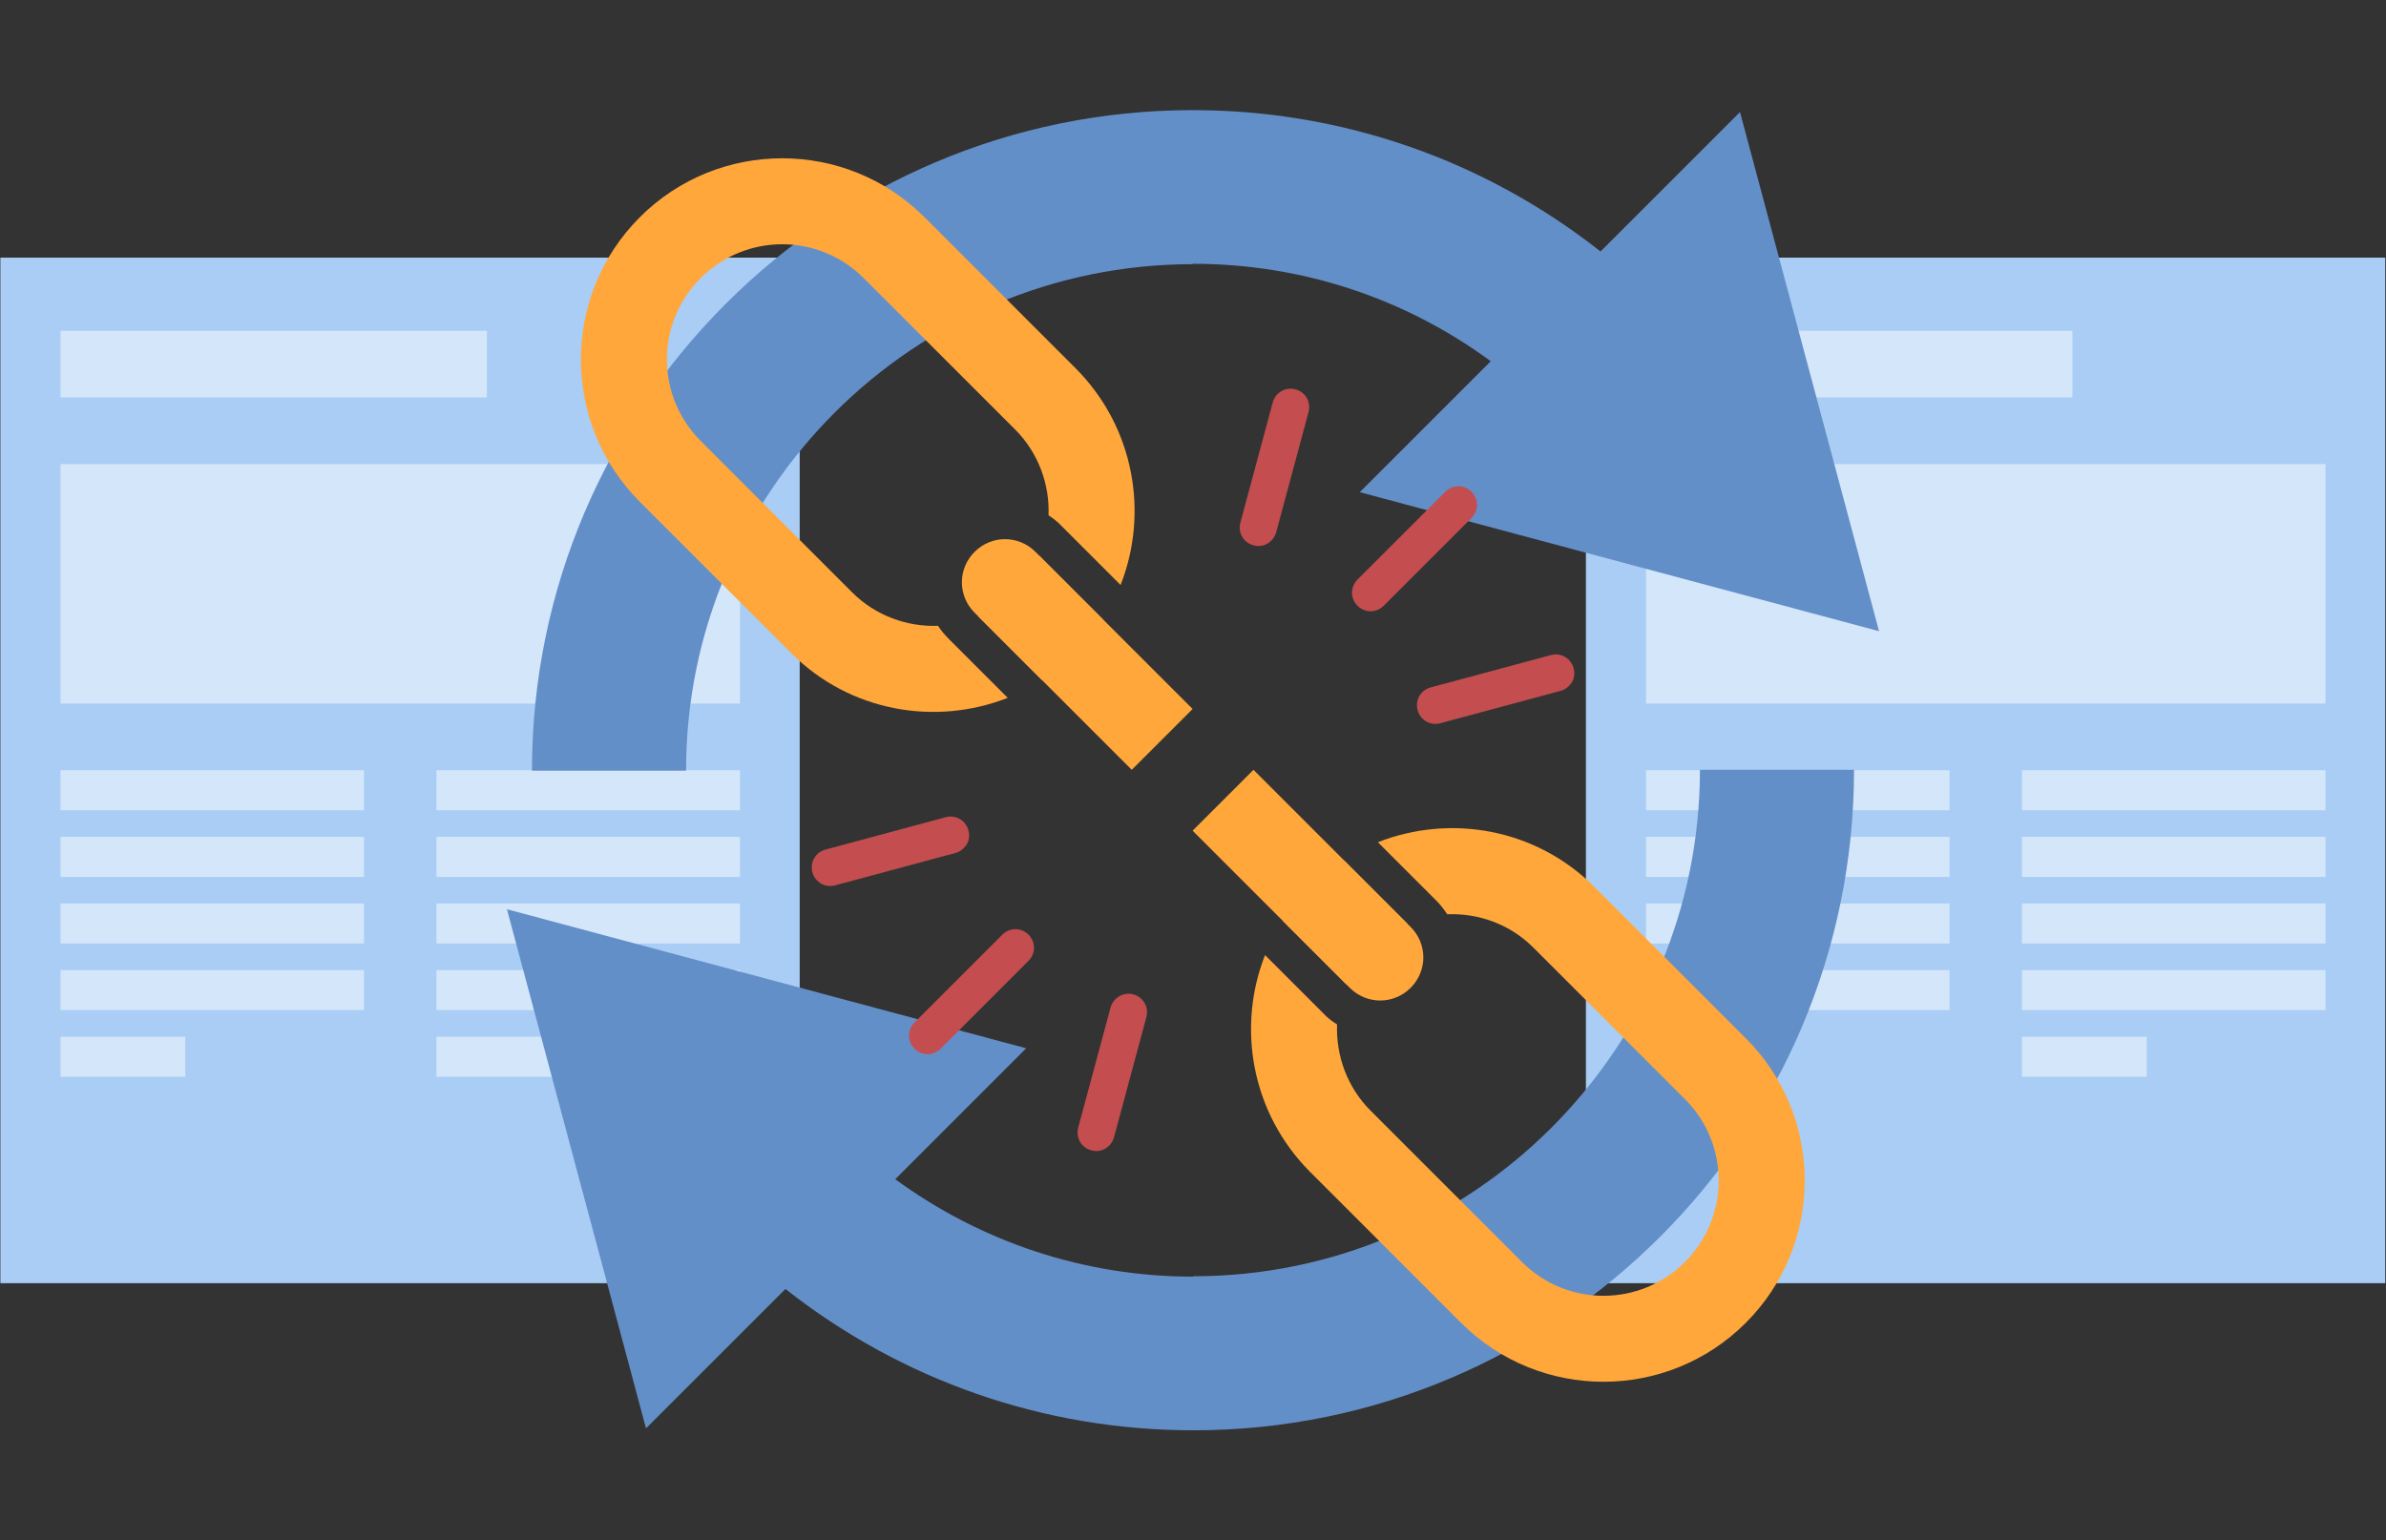 <?xml version="1.0" encoding="UTF-8"?>
<svg xmlns="http://www.w3.org/2000/svg" id="Ebene_2" viewBox="0 0 61.94 40">
  <rect x="0" y="0" width="61.94" height="40" fill="#333333" stroke="none"/>
  <defs>
    <style>.cls-1{fill:none;}.cls-2{fill:#638fc8;}.cls-3{fill:#c34d4f;}.cls-4{fill:#a9cdf4;}.cls-5{fill:#fff;opacity:.5;}.cls-6{fill:#ffa73b;}</style>
  </defs>
  <g id="Ebene_1-2">
    <rect class="cls-1" width="61.94" height="40"></rect>
    <g id="Gruppe_167">
      <rect id="Rechteck_67" class="cls-4" x=".01" y="6.69" width="20.75" height="26.63"></rect>
      <rect id="Rechteck_68" class="cls-5" x="1.57" y="12.05" width="17.64" height="6.22"></rect>
      <rect id="Rechteck_77" class="cls-5" x="1.57" y="20" width="7.88" height="1.04"></rect>
      <rect id="Rechteck_73" class="cls-5" x="1.57" y="8.59" width="11.07" height="1.73"></rect>
      <rect id="Rechteck_76" class="cls-5" x="1.57" y="21.73" width="7.88" height="1.04"></rect>
      <rect id="Rechteck_75" class="cls-5" x="1.57" y="23.46" width="7.88" height="1.04"></rect>
      <rect id="Rechteck_74" class="cls-5" x="1.57" y="25.19" width="7.88" height="1.04"></rect>
      <rect id="Rechteck_78" class="cls-5" x="1.57" y="26.92" width="3.24" height="1.04"></rect>
      <rect id="Rechteck_77-2" class="cls-5" x="11.33" y="20" width="7.88" height="1.04"></rect>
      <rect id="Rechteck_76-2" class="cls-5" x="11.33" y="21.73" width="7.88" height="1.04"></rect>
      <rect id="Rechteck_75-2" class="cls-5" x="11.33" y="23.46" width="7.88" height="1.04"></rect>
      <rect id="Rechteck_74-2" class="cls-5" x="11.33" y="25.19" width="7.88" height="1.04"></rect>
      <rect id="Rechteck_78-2" class="cls-5" x="11.33" y="26.92" width="3.24" height="1.04"></rect>
    </g>
    <g id="Gruppe_167-2">
      <rect id="Rechteck_67-2" class="cls-4" x="41.17" y="6.69" width="20.75" height="26.63"></rect>
      <rect id="Rechteck_68-2" class="cls-5" x="42.73" y="12.05" width="17.64" height="6.22"></rect>
      <rect id="Rechteck_77-3" class="cls-5" x="42.73" y="20" width="7.88" height="1.04"></rect>
      <rect id="Rechteck_73-2" class="cls-5" x="42.73" y="8.59" width="11.07" height="1.73"></rect>
      <rect id="Rechteck_76-3" class="cls-5" x="42.73" y="21.73" width="7.88" height="1.04"></rect>
      <rect id="Rechteck_75-3" class="cls-5" x="42.73" y="23.46" width="7.88" height="1.04"></rect>
      <rect id="Rechteck_74-3" class="cls-5" x="42.73" y="25.19" width="7.88" height="1.04"></rect>
      <rect id="Rechteck_78-3" class="cls-5" x="42.73" y="26.92" width="3.24" height="1.04"></rect>
      <rect id="Rechteck_77-4" class="cls-5" x="52.49" y="20" width="7.88" height="1.04"></rect>
      <rect id="Rechteck_76-4" class="cls-5" x="52.49" y="21.73" width="7.88" height="1.04"></rect>
      <rect id="Rechteck_75-4" class="cls-5" x="52.49" y="23.46" width="7.88" height="1.04"></rect>
      <rect id="Rechteck_74-4" class="cls-5" x="52.49" y="25.19" width="7.88" height="1.04"></rect>
      <rect id="Rechteck_78-4" class="cls-5" x="52.49" y="26.92" width="3.24" height="1.04"></rect>
    </g>
    <path class="cls-2" d="M30.97,33.15c-2.82,0-5.5-.9-7.73-2.53l3.4-3.4-13.48-3.61,3.61,13.48,3.62-3.62c3.01,2.37,6.7,3.67,10.59,3.67,9.45,0,17.15-7.69,17.15-17.15h-4c0,7.25-5.9,13.15-13.15,13.15Z"></path>
    <path class="cls-2" d="M30.97,6.85c2.82,0,5.5.89,7.73,2.53l-3.4,3.4,13.48,3.61-3.61-13.48-3.62,3.62c-3.01-2.37-6.7-3.67-10.59-3.67-9.45,0-17.15,7.69-17.15,17.15h4c0-7.25,5.9-13.15,13.15-13.15Z"></path>
    <path class="cls-6" d="M30.96,18.41l-4.08-4.08c-.44-.44-1.14-.44-1.58,0s-.44,1.14,0,1.58l4.08,4.08,1.58-1.58Z"></path>
    <path class="cls-6" d="M30.96,21.57l4.08,4.08c.44.44,1.14.44,1.58,0s.44-1.14,0-1.58l-4.08-4.08-1.58,1.58Z"></path>
    <path class="cls-3" d="M38.2,13.45l-2.28,2.28c-.19.19-.49.19-.68,0s-.19-.49,0-.68l2.28-2.28c.19-.19.49-.19.68,0s.19.49,0,.68Z"></path>
    <path class="cls-3" d="M26.7,24.95l-2.28,2.28c-.19.19-.49.19-.68,0s-.19-.49,0-.68l2.28-2.28c.19-.19.49-.19.68,0s.19.49,0,.68Z"></path>
    <path class="cls-3" d="M33,14.04c-.12.12-.29.17-.46.12-.26-.07-.41-.33-.34-.59l.84-3.12c.07-.26.33-.41.59-.34s.41.33.34.59l-.84,3.12c-.02.08-.07.16-.12.21Z"></path>
    <path class="cls-3" d="M28.79,29.75c-.12.12-.29.17-.46.12-.26-.07-.41-.33-.34-.59l.84-3.12c.07-.25.33-.41.59-.34.26.07.41.33.34.59l-.84,3.12c-.02.08-.07.16-.12.21Z"></path>
    <path class="cls-3" d="M40.72,17.82c-.06.06-.13.1-.21.12l-3.12.84c-.26.07-.52-.08-.59-.34-.07-.26.08-.52.34-.59l3.12-.84c.26-.07.52.08.59.34.05.17,0,.35-.12.46Z"></path>
    <path class="cls-3" d="M25.01,22.03c-.06.06-.13.1-.21.12l-3.12.84c-.26.07-.52-.08-.59-.34s.08-.52.34-.59l3.12-.84c.26-.07.52.08.59.34.05.17,0,.35-.12.46Z"></path>
    <path class="cls-6" d="M24.63,16.59c-.11-.11-.2-.22-.28-.34-.8.03-1.62-.26-2.23-.87l-3.93-3.93c-1.17-1.17-1.17-3.06,0-4.23,1.17-1.17,3.06-1.17,4.23,0l3.93,3.93c.61.61.9,1.43.87,2.23.12.08.24.17.34.28l1.53,1.53c.74-1.88.35-4.1-1.16-5.62l-3.93-3.93c-2.04-2.04-5.35-2.04-7.39,0-2.04,2.04-2.04,5.35,0,7.39l3.93,3.93c1.52,1.52,3.74,1.9,5.62,1.16l-1.53-1.53Z"></path>
    <path class="cls-6" d="M27.93,16.96c.27-.27.5-.57.7-.88l-1.65-1.65c-.15.34-.36.66-.64.94-.28.28-.6.49-.94.64l1.65,1.65c.31-.2.61-.43.88-.7Z"></path>
    <path class="cls-6" d="M34.01,23.04c-.27.27-.5.57-.7.88l1.65,1.65c.15-.34.36-.66.64-.94.28-.28.6-.49.94-.64l-1.65-1.65c-.31.2-.61.43-.88.7Z"></path>
    <path class="cls-6" d="M45.32,26.96l-3.93-3.93c-1.52-1.52-3.74-1.9-5.62-1.16l1.52,1.52c.11.11.2.23.28.35.81-.03,1.62.25,2.24.87l3.93,3.93c1.17,1.17,1.17,3.06,0,4.23-1.17,1.17-3.06,1.17-4.23,0l-3.93-3.93c-.61-.61-.9-1.43-.87-2.24-.13-.08-.25-.17-.35-.28l-1.52-1.52c-.74,1.88-.35,4.1,1.16,5.62l3.93,3.93c2.04,2.04,5.35,2.04,7.39,0,2.04-2.04,2.04-5.35,0-7.39Z"></path>
  </g>
</svg>
